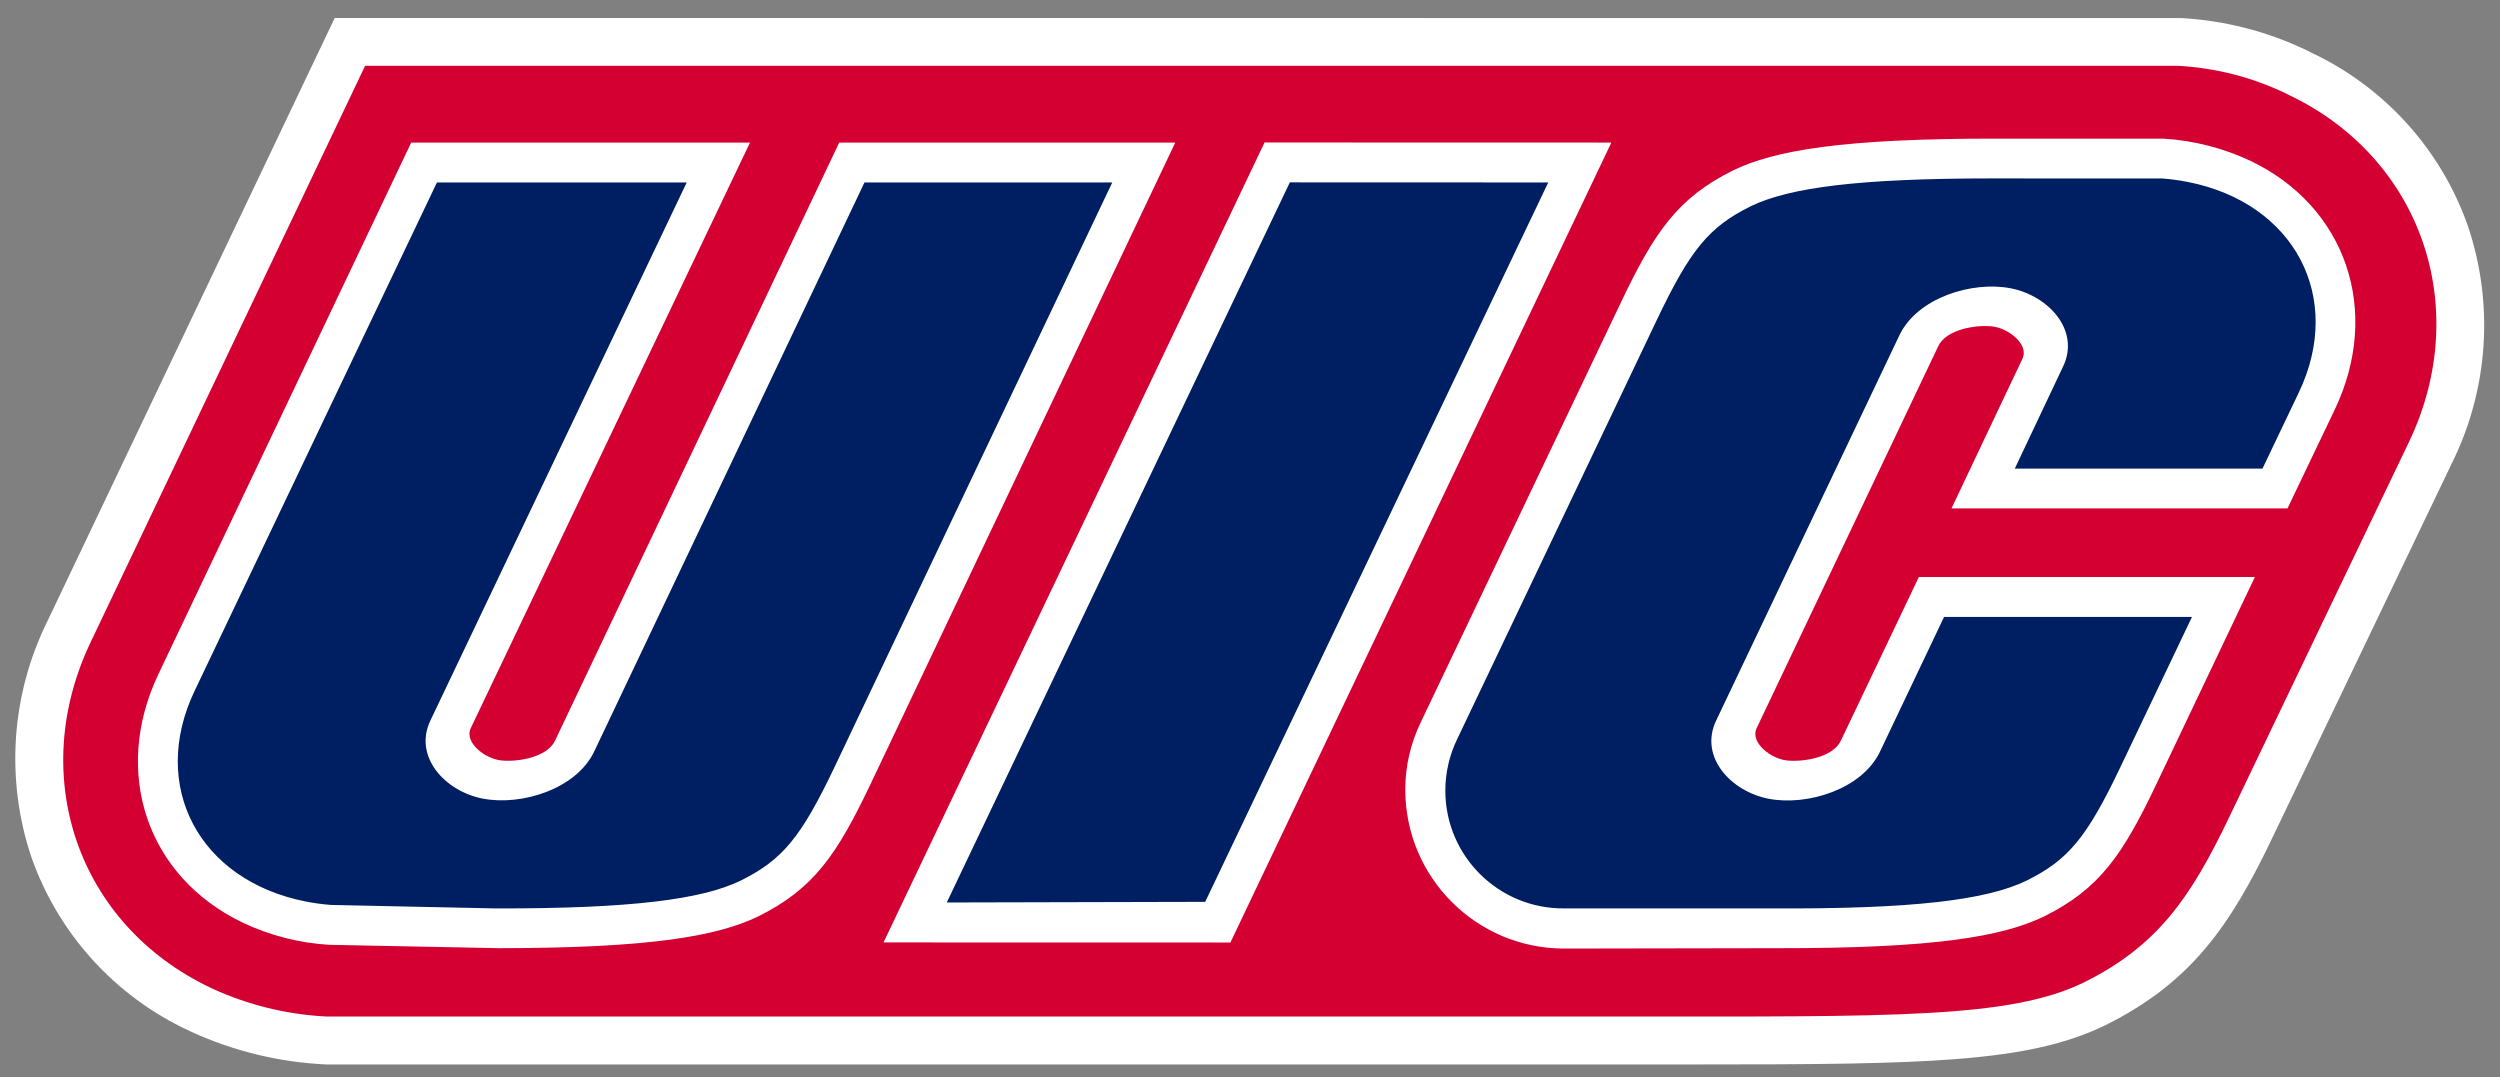<svg xmlns="http://www.w3.org/2000/svg" width="246.28" height="106.12">
  <rect width="100%" height="100%" fill="#808080" stroke="none"/>
  <g transform="matrix(1.333 0 0 -1.333 -554.46 441.79)">
    <path fill="#fff" d="M586.73 327.55c-.09.046-.227.117-.419.208-2.869 1.361-5.974 2.153-9.145 2.331l-136.48.008-21.244-44.603c-2.674-5.421-3.096-11.679-1.175-17.411 1.992-5.672 6.192-10.299 11.647-12.827l.192-.093c3.124-1.426 6.493-2.241 9.923-2.403h101.43c16.727 0 24.36.117 30.068 2.893 6.332 3.141 9.244 7.325 12.394 13.94l13.257 27.66c2.679 5.446 3.093 11.732 1.151 17.482-1.991 5.656-6.173 10.275-11.605 12.816"/>
    <path fill="#d50032" d="M535.66 256.3c20.272 0 28.804-.151 34.295 2.522 5.444 2.702 7.899 6.259 10.779 12.298l13.25 27.653c4.737 9.949.886 20.978-8.852 25.619 0 0-.1.057-.29.148-2.483 1.184-5.174 1.871-7.921 2.021h-133.99l-20.281-42.59c-4.726-9.906-.949-20.872 8.83-25.528l.173-.086c2.642-1.207 5.489-1.904 8.39-2.054z"/>
    <path fill="#fff" d="M563.52 321.18c-11.364.011-16.424-.86-19.503-2.353-4.097-2.037-5.802-4.553-8.29-9.776l-14.776-30.995c-.757-1.555-1.15-3.262-1.148-4.991.001-6.483 5.256-11.74 11.739-11.741l15.892.028c11.425-.013 16.503.851 19.585 2.351 4.1 2.038 5.805 4.553 8.293 9.776l7.28 15.306h-24.834l-5.767-12.101c-.591-1.246-2.783-1.588-3.987-1.458-1.204.131-2.689 1.315-2.256 2.342l13.444 28.276c.591 1.249 2.785 1.591 3.987 1.46 1.202-.131 2.691-1.315 2.257-2.342l-5.266-11.108h24.832l3.498 7.314c3.461 7.27.837 15-6.252 18.376-2.005.942-4.171 1.496-6.382 1.633h-12.347zm-54.117-.284-28.159-59.118 25.635-.006 28.153 59.117-25.629.007zm-63.066-.009-18.678-39.277c-3.466-7.274-.835-15.007 6.253-18.382 2.003-.946 4.17-1.497 6.381-1.627l12.573-.249c11.102.011 16.084.876 19.126 2.353 4.097 2.038 5.805 4.553 8.293 9.776l22.519 47.407h-24.834l-21.003-44.202c-.593-1.246-2.788-1.588-3.99-1.458-1.203.131-2.689 1.315-2.259 2.342l20.657 43.317h-25.039z"/>
    <path fill="#001e62" d="M563.1 318.24c-9.743-.002-14.901-.667-17.761-2.054-3.099-1.536-4.457-3.188-6.945-8.401l-14.736-30.943c-.599-1.216-.905-2.555-.895-3.91.036-4.808 3.963-8.676 8.771-8.64h15.189c10.544-.062 16.013.607 18.992 2.052 3.097 1.537 4.456 3.188 6.943 8.402l5.284 11.087h-18.321l-4.737-9.957c-1.328-2.787-5.384-4.028-8.222-3.483-2.814.543-5.151 3.114-3.891 5.767l13.545 28.479c1.326 2.788 5.378 4.028 8.215 3.482 2.814-.541 5.153-3.113 3.894-5.764l-3.579-7.564h18.306l2.691 5.637c3.346 7.024-.323 13.984-8.191 15.545-.622.122-1.25.208-1.882.258l-12.669.006zm-51.829-.292-25.354-53.219 19.099.047 25.352 53.165-19.097.007zm-63.031-.007-17.916-37.588c-3.344-7.023.324-13.979 8.191-15.546.623-.123 1.253-.21 1.887-.259l12.205-.258c9.949-.015 15.189.654 18.078 2.055 3.095 1.537 4.459 3.188 6.943 8.402l20.52 43.194h-18.312l-19.976-42.056c-1.33-2.786-5.384-4.026-8.219-3.482-2.814.539-5.15 3.109-3.888 5.767l18.946 39.771h-18.458z"/>
  </g>
</svg>